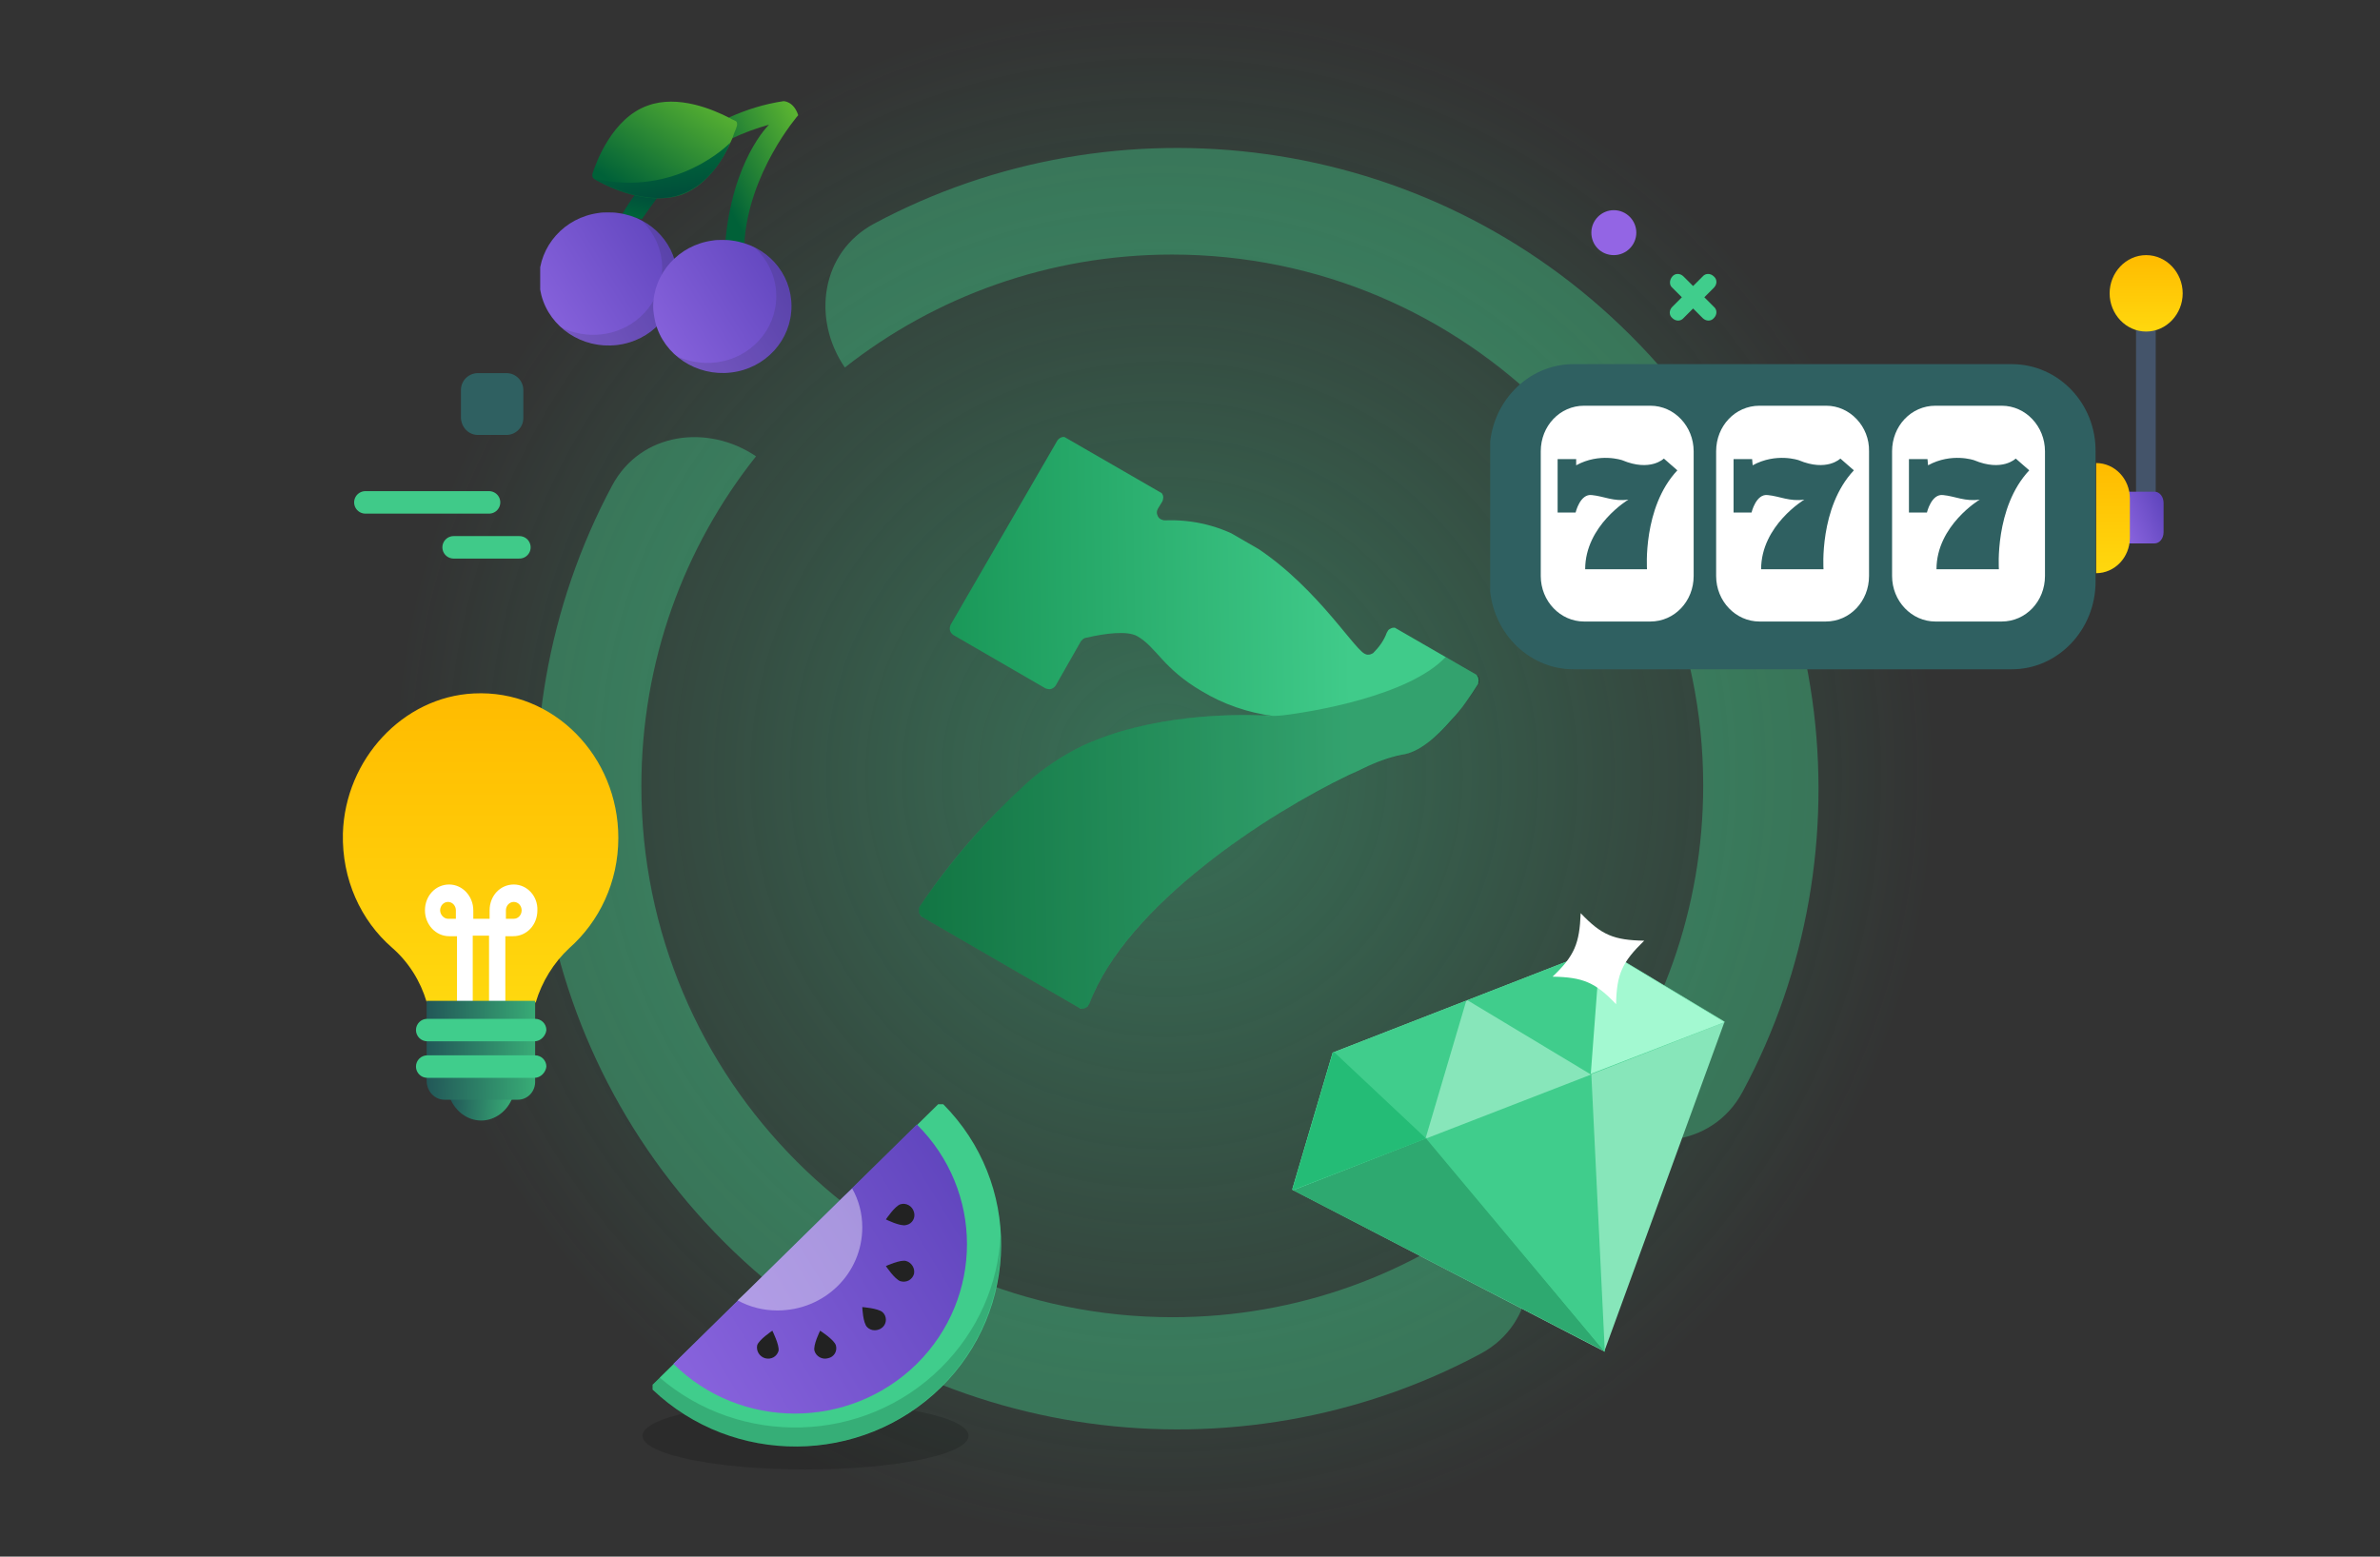 <?xml version="1.0" encoding="utf-8"?>
<!-- Generator: Adobe Illustrator 28.0.0, SVG Export Plug-In . SVG Version: 6.00 Build 0)  -->
<svg version="1.1" id="Livello_1" xmlns="http://www.w3.org/2000/svg" xmlns:xlink="http://www.w3.org/1999/xlink" x="0px" y="0px"
	 viewBox="0 0 423.4 277" style="enable-background:new 0 0 423.4 277;" xml:space="preserve">
<rect x="0" y="0" width="423.4" height="277" fill="#333333" stroke="none"/>
<style type="text/css">
	.st0{opacity:0.4;enable-background:new    ;}
	.st1{fill:url(#SVGID_1_);}
	.st2{fill-opacity:0.15;}
	.st3{opacity:0.4;fill:#41CB8A;enable-background:new    ;}
	.st4{clip-path:url(#SVGID_00000057133438428693919920000018337378350779384482_);}
	.st5{fill-rule:evenodd;clip-rule:evenodd;fill:#87E6BA;}
	.st6{fill-rule:evenodd;clip-rule:evenodd;fill:#2EA970;}
	.st7{fill-rule:evenodd;clip-rule:evenodd;fill:#40CD8C;}
	.st8{fill-rule:evenodd;clip-rule:evenodd;fill:#A3F9D1;}
	.st9{fill-rule:evenodd;clip-rule:evenodd;fill:#24BC76;}
	.st10{fill:#FFFFFF;}
	.st11{fill:#9365E4;}
	.st12{fill:url(#SVGID_00000077282914715066054420000012836610140497924232_);}
	.st13{fill:url(#SVGID_00000025401052240128885730000005771272390462802339_);}
	.st14{fill:url(#SVGID_00000129893200007812614450000013173751787270871429_);}
	.st15{fill:#40CD8C;}
	.st16{fill:#2F6061;}
	.st17{fill:none;stroke:#40CA89;stroke-width:4;stroke-linecap:round;stroke-miterlimit:10;}
	.st18{clip-path:url(#SVGID_00000157271561713865940560000004491175754722443947_);}
	.st19{fill:#44546A;}
	.st20{fill:url(#SVGID_00000021811501742962963430000003533472260848248720_);}
	.st21{fill:url(#SVGID_00000013908580902023668630000016305849861388796047_);}
	.st22{fill:url(#SVGID_00000151522543138741687480000013148350669870680205_);}
	.st23{clip-path:url(#SVGID_00000068664724492301032870000006090673466589952906_);}
	.st24{fill:url(#SVGID_00000170970773733807594220000011304350230809403272_);}
	.st25{opacity:0.2;enable-background:new    ;}
	.st26{clip-path:url(#SVGID_00000069387569411034985980000005650862481781778079_);}
	.st27{clip-path:url(#SVGID_00000034072271785644177130000006731983451810813871_);}
	.st28{fill:url(#SVGID_00000098904762260411862360000016687397972836278155_);}
	.st29{fill:url(#SVGID_00000094579004000381622270000005296771994384660643_);}
	.st30{fill:url(#SVGID_00000029748462905462821560000011779545527552256916_);}
	.st31{fill:url(#SVGID_00000049182611764284861920000018009034907208496566_);}
	.st32{opacity:0.15;fill:#262C2F;enable-background:new    ;}
	.st33{fill:url(#SVGID_00000083058260993227440490000009266300221265854395_);}
	.st34{fill:url(#SVGID_00000119812135185853586680000017383951511715761078_);}
	.st35{clip-path:url(#SVGID_00000107584728428719939280000014693528821871629496_);}
	.st36{fill:url(#SVGID_00000132083329926727502730000009102908971159836554_);}
	.st37{fill:#222222;}
	.st38{fill:#FFFFFF;fill-opacity:0.4;}
</style>
<g class="st0">
	
		<radialGradient id="SVGID_1_" cx="207.1" cy="140.1" r="137.553" gradientTransform="matrix(1 0 0 -1 0 278)" gradientUnits="userSpaceOnUse">
		<stop  offset="0" style="stop-color:#40CD8C"/>
		<stop  offset="1" style="stop-color:#40CD8C;stop-opacity:0"/>
	</radialGradient>
	<ellipse class="st1" cx="207.1" cy="137.9" rx="136.6" ry="138.5"/>
</g>
<ellipse class="st2" cx="143.3" cy="255.5" rx="29" ry="6"/>
<g>
	<path class="st3" d="M208.6,234.4c-52.2,0-94.5-42.3-94.5-94.5c0-22.2,7.6-42.6,20.4-58.7c-8.6-5.8-20.5-4.3-25.6,5.2
		c-23.1,43.2-16.5,98.2,19.9,134.6s91.5,43,134.6,19.9c10.1-5.4,11.2-18.5,4-27.2C251.3,226.7,230.8,234.4,208.6,234.4z"/>
	<path class="st3" d="M290.1,59.7c-36.4-36.4-91.5-43-134.6-19.9c-9.5,5.1-11.1,17-5.2,25.6c16-12.6,36.3-20.1,58.2-20.1
		c52.2,0,94.5,42.3,94.5,94.5c0,22.1-7.6,42.3-20.2,58.4c8.6,7.3,21.8,6.2,27.2-3.9C333.2,151.2,326.5,96.1,290.1,59.7z"/>
</g>
<g>
	<g>
		<defs>
			
				<rect id="SVGID_00000007407603609098017940000010979964377348227775_" x="232" y="175.6" transform="matrix(0.932 -0.363 0.363 0.932 -57.329 113.503)" width="82.5" height="67.3"/>
		</defs>
		<clipPath id="SVGID_00000070832723861625066750000002009991808110549674_">
			<use xlink:href="#SVGID_00000007407603609098017940000010979964377348227775_"  style="overflow:visible;"/>
		</clipPath>
		<g style="clip-path:url(#SVGID_00000070832723861625066750000002009991808110549674_);">
			<path class="st5" d="M285.4,240.5l21.4-58.7l-22.1-13.3L237.2,187l-7.3,24.7L285.4,240.5z"/>
			<path class="st6" d="M230,211.8l55.5,28.7l-31.7-38L230,211.8z"/>
			<path class="st7" d="M306.8,181.9l-22.1-13.3l-23.8,9.3l-7.3,24.7l-23.8,9.3l7.3-24.7l23.8-9.3l22.1,13.3L306.8,181.9z"/>
			<path class="st8" d="M306.8,181.9l-22.1-13.3l-1.7,22.5L306.8,181.9z"/>
			<path class="st9" d="M253.7,202.6l-16.5-15.5l-7.3,24.7L253.7,202.6z"/>
			<path class="st7" d="M253.7,202.6l29.4-11.4l2.4,49.4L253.7,202.6z"/>
		</g>
	</g>
</g>
<path class="st10" d="M287.5,178.7c-3.7-3.9-5.9-4.8-11.3-4.9c3.9-3.7,4.8-5.9,5-11.3c3.7,3.9,5.9,4.8,11.3,4.9
	C288.6,171.2,287.6,173.3,287.5,178.7z"/>
<path class="st7" d="M299.5,49.2c-0.6-0.6-1.5-0.6-2,0s-0.6,1.5,0,2l1.7,1.7l-1.7,1.7c-0.6,0.6-0.6,1.5,0,2c0.6,0.6,1.5,0.6,2,0
	l1.7-1.7l1.7,1.7c0.6,0.6,1.5,0.6,2,0c0.6-0.6,0.6-1.5,0-2l-1.7-1.7l1.7-1.7c0.6-0.6,0.6-1.5,0-2c-0.6-0.6-1.5-0.6-2,0l-1.7,1.7
	L299.5,49.2z"/>
<path class="st11" d="M287.1,45.4c2.2,0,4-1.8,4-4s-1.8-4-4-4s-4,1.8-4,4S284.8,45.4,287.1,45.4z"/>
<linearGradient id="SVGID_00000104695243524395804480000013225274504212119731_" gradientUnits="userSpaceOnUse" x1="85.496" y1="852.839" x2="85.496" y2="907.799" gradientTransform="matrix(1 0 0 1 0 -729.468)">
	<stop  offset="0" style="stop-color:#FFBB00"/>
	<stop  offset="1" style="stop-color:#FFD80E"/>
</linearGradient>
<path style="fill:url(#SVGID_00000104695243524395804480000013225274504212119731_);" d="M95.3,178.4c1.1-3.7,3.2-7.1,6-9.7
	c5.3-4.7,8.7-11.7,8.7-19.6c0-14.5-11.5-26.4-25.7-25.7C71.7,124,61.4,135.1,61,148.3c-0.2,8.2,3.2,15.5,8.7,20.3
	c3,2.6,5.1,6,6.2,9.7L95.3,178.4L95.3,178.4z"/>
<path class="st10" d="M91.4,157.4c-2.4,0-4.3,2-4.3,4.6v1.5h-2.9V162c0-2.5-1.9-4.6-4.3-4.6s-4.3,2-4.3,4.6c0,2.5,1.9,4.6,4.3,4.6
	h1.4v13.7c0,0.8,0.6,1.5,1.4,1.5h5.8c0.8,0,1.4-0.7,1.4-1.5v-13.7h1.4c2.4,0,4.3-2,4.3-4.6C95.7,159.5,93.8,157.4,91.4,157.4z
	 M78.3,162c0-0.8,0.6-1.5,1.4-1.5s1.4,0.7,1.4,1.5v1.5h-1.4C79,163.5,78.3,162.8,78.3,162z M87,178.7h-2.9v-12.2H87V178.7z
	 M91.4,163.5H90V162c0-0.8,0.6-1.5,1.4-1.5s1.4,0.7,1.4,1.5C92.8,162.8,92.2,163.5,91.4,163.5z"/>
<linearGradient id="SVGID_00000102533307741688114360000003426579884213125776_" gradientUnits="userSpaceOnUse" x1="80.018" y1="926.468" x2="91.043" y2="927.069" gradientTransform="matrix(1 0 0 1 0 -729.468)">
	<stop  offset="0" style="stop-color:#225758"/>
	<stop  offset="1" style="stop-color:#38AC76"/>
</linearGradient>
<path style="fill:url(#SVGID_00000102533307741688114360000003426579884213125776_);" d="M80.1,195.5c0.9,2.2,3,3.9,5.5,3.9
	s4.6-1.7,5.5-3.9H80.1L80.1,195.5z"/>
<linearGradient id="SVGID_00000160185961875387312920000000670191098644889736_" gradientUnits="userSpaceOnUse" x1="75.889" y1="916.128" x2="95.32" y2="916.543" gradientTransform="matrix(1 0 0 1 0 -729.468)">
	<stop  offset="0" style="stop-color:#225758"/>
	<stop  offset="1" style="stop-color:#38AC76"/>
</linearGradient>
<path style="fill:url(#SVGID_00000160185961875387312920000000670191098644889736_);" d="M92.1,195.7h-13c-1.8,0-3.2-1.5-3.2-3.4
	v-14.2h19.3v14.2C95.3,194.2,93.9,195.7,92.1,195.7z"/>
<path class="st15" d="M95.1,185.3H76c-1.1,0-2-0.9-2-2s0.9-2,2-2h19.2c1.1,0,2,0.9,2,2C97.1,184.3,96.2,185.3,95.1,185.3z"/>
<path class="st15" d="M95.1,191.8H76c-1.1,0-2-0.9-2-2s0.9-2,2-2h19.2c1.1,0,2,0.9,2,2C97.1,190.8,96.2,191.8,95.1,191.8z"/>
<path class="st16" d="M85,77.4h5.1c1.6,0,3-1.3,3-3v-5c0-1.6-1.3-3-3-3H85c-1.6,0-3,1.3-3,3v5C82.1,76.1,83.4,77.4,85,77.4z"/>
<path class="st17" d="M87,89.4H65"/>
<path class="st17" d="M92.4,97.4H80.7"/>
<g>
	<g>
		<defs>
			<rect id="SVGID_00000020367249975389967670000014565862165379848591_" x="265.1" y="45.4" width="123.2" height="74.7"/>
		</defs>
		<clipPath id="SVGID_00000014617935942499375320000016981195808815685022_">
			<use xlink:href="#SVGID_00000020367249975389967670000014565862165379848591_"  style="overflow:visible;"/>
		</clipPath>
		<g style="clip-path:url(#SVGID_00000014617935942499375320000016981195808815685022_);">
			<path class="st19" d="M380,57.6h3.5v30.1H380V57.6z"/>
			
				<linearGradient id="SVGID_00000093137632818135551550000000409420382292647575_" gradientUnits="userSpaceOnUse" x1="381.8" y1="774.868" x2="381.8" y2="788.468" gradientTransform="matrix(1 0 0 1 0 -729.468)">
				<stop  offset="0" style="stop-color:#FFBB00"/>
				<stop  offset="1" style="stop-color:#FFD80E"/>
			</linearGradient>
			<path style="fill:url(#SVGID_00000093137632818135551550000000409420382292647575_);" d="M388.3,52.2c0,3.7-2.9,6.8-6.5,6.8
				s-6.5-3.1-6.5-6.8s2.9-6.8,6.5-6.8S388.3,48.5,388.3,52.2z"/>
			
				<linearGradient id="SVGID_00000062163572553303313530000000481271774473686172_" gradientUnits="userSpaceOnUse" x1="385.928" y1="819.507" x2="377.174" y2="823.194" gradientTransform="matrix(1 0 0 1 0 -729.468)">
				<stop  offset="0" style="stop-color:#5D43BB"/>
				<stop  offset="1" style="stop-color:#8B65DF"/>
			</linearGradient>
			<path style="fill:url(#SVGID_00000062163572553303313530000000481271774473686172_);" d="M384.9,89.5v5.2c0,1.1-0.7,2-1.6,2h-4.8
				v-9.2h4.8C384.2,87.5,384.9,88.4,384.9,89.5L384.9,89.5z"/>
			
				<linearGradient id="SVGID_00000114770207393751270310000015242078700414811311_" gradientUnits="userSpaceOnUse" x1="375.9" y1="811.825" x2="375.9" y2="831.425" gradientTransform="matrix(1 0 0 1 0 -729.468)">
				<stop  offset="0" style="stop-color:#FFBB00"/>
				<stop  offset="1" style="stop-color:#FFD80E"/>
			</linearGradient>
			<path style="fill:url(#SVGID_00000114770207393751270310000015242078700414811311_);" d="M378.9,88.7v7c0,3.5-2.7,6.3-6,6.3V82.4
				C376.2,82.4,378.9,85.2,378.9,88.7L378.9,88.7z"/>
			<path class="st16" d="M357.9,64.8h-78c-8.2,0-14.9,7-14.9,15.6v23.1c0,8.6,6.7,15.6,14.9,15.6h78c8.2,0,14.9-7,14.9-15.6V80.4
				C372.9,71.8,366.2,64.8,357.9,64.8L357.9,64.8z"/>
			<path class="st10" d="M293.6,72.2h-11.8c-4.3,0-7.7,3.6-7.7,8.1v22.2c0,4.5,3.5,8.1,7.7,8.1h11.8c4.3,0,7.7-3.6,7.7-8.1V80.3
				C301.3,75.9,297.9,72.2,293.6,72.2z"/>
			<path class="st16" d="M280.4,81.7h-3.3v9.5h3.2c0,0,0.8-3.4,2.9-3.1c2.1,0.2,3.9,1.2,6.5,0.8c0,0-7.7,4.6-7.7,12.4h11
				c0,0-0.8-11,5.4-17.6l-2.4-2.1c0,0-2.4,2.4-7.4,0.3c0,0-4-1.4-8.2,0.9V81.7L280.4,81.7z"/>
			<path class="st10" d="M324.9,72.2H313c-4.3,0-7.7,3.6-7.7,8.1v22.2c0,4.5,3.5,8.1,7.7,8.1h11.8c4.3,0,7.7-3.6,7.7-8.1V80.3
				C332.6,75.9,329.1,72.2,324.9,72.2z"/>
			<path class="st16" d="M311.7,81.7h-3.3v9.5h3.2c0,0,0.8-3.4,2.9-3.1c2.1,0.2,3.9,1.2,6.5,0.8c0,0-7.7,4.6-7.7,12.4h11.1
				c0,0-0.8-11,5.4-17.6l-2.4-2.1c0,0-2.4,2.4-7.4,0.3c0,0-4-1.4-8.2,0.9L311.7,81.7L311.7,81.7z"/>
			<path class="st10" d="M356.1,72.2h-11.8c-4.3,0-7.7,3.6-7.7,8.1v22.2c0,4.5,3.5,8.1,7.7,8.1h11.8c4.3,0,7.7-3.6,7.7-8.1V80.3
				C363.8,75.9,360.4,72.2,356.1,72.2L356.1,72.2z"/>
			<path class="st16" d="M342.9,81.7h-3.3v9.5h3.2c0,0,0.8-3.4,2.9-3.1c2.1,0.2,3.9,1.2,6.5,0.8c0,0-7.7,4.6-7.7,12.4h11.1
				c0,0-0.8-11,5.4-17.6l-2.4-2.1c0,0-2.4,2.4-7.4,0.3c0,0-4-1.4-8.2,0.9L342.9,81.7L342.9,81.7z"/>
		</g>
	</g>
</g>
<g>
	<g>
		<defs>
			
				<rect id="SVGID_00000132076226476177321830000009702287300215223486_" x="161.1" y="93.2" transform="matrix(0.5 -0.866 0.866 0.5 -15.983 245.336)" width="86.7" height="86.7"/>
		</defs>
		<clipPath id="SVGID_00000134249371323065438420000010878699720529061013_">
			<use xlink:href="#SVGID_00000132076226476177321830000009702287300215223486_"  style="overflow:visible;"/>
		</clipPath>
		<g style="clip-path:url(#SVGID_00000134249371323065438420000010878699720529061013_);">
			
				<linearGradient id="SVGID_00000035502057316916283820000015952899874717391789_" gradientUnits="userSpaceOnUse" x1="263.699" y1="856.787" x2="144.829" y2="858.925" gradientTransform="matrix(1 0 0 1 0 -729.468)">
				<stop  offset="0.195" style="stop-color:#40CB8A"/>
				<stop  offset="0.886" style="stop-color:#149051"/>
			</linearGradient>
			<path style="fill:url(#SVGID_00000035502057316916283820000015952899874717391789_);" d="M262.9,121.8c-1.4,2.2-2.9,4.4-4.7,6.3
				c-2.6,3-5.7,5.8-8.8,6.2c-2.3,0.5-4.6,1.3-6.8,2.4c-0.8,0.4-1.7,0.8-2.6,1.2c-14.4,6.9-39.5,23-46.2,40.7
				c-0.1,0.2-0.2,0.3-0.3,0.5c-0.1,0.1-0.3,0.2-0.5,0.3s-0.4,0.1-0.6,0.1c-0.2,0-0.4-0.1-0.5-0.2l-27.8-16.1
				c-0.2-0.1-0.3-0.2-0.4-0.4c-0.1-0.1-0.2-0.3-0.2-0.5s0-0.4,0-0.6s0.1-0.4,0.2-0.5c5.4-8,11.7-15.2,18.8-21.7
				c3-2.7,6.4-5,10.1-6.8c12-5.6,26.7-5.6,32.1-5.4l0,0c0.8,0,1.3,0.1,1.7,0.1c-4.5-0.6-8.8-2.1-12.6-4.4c-7-4.1-8-7.8-11.5-9.8
				c-1.8-1-5.7-0.5-9.1,0.3c-0.2,0-0.3,0.1-0.5,0.2c-0.1,0.1-0.3,0.3-0.4,0.4l-4.5,7.9c-0.2,0.3-0.5,0.5-0.8,0.6s-0.7,0-1-0.1
				l-16.4-9.5c-0.3-0.2-0.5-0.5-0.6-0.8s0-0.7,0.1-1l19-32.8c0.2-0.3,0.5-0.5,0.8-0.6s0.7,0,1,0.1l16.4,9.5c0.3,0.2,0.5,0.5,0.6,0.8
				s0,0.7-0.1,1l-0.8,1.3c-0.1,0.2-0.2,0.4-0.2,0.7c0,0.2,0.1,0.5,0.2,0.7c0.1,0.2,0.3,0.4,0.5,0.5s0.5,0.2,0.7,0.2
				c5-0.2,10,1,14.3,3.6c11.7,6.8,18.9,18.7,21.2,20.1c0.2,0.1,0.4,0.2,0.6,0.2c0.2,0,0.4,0,0.6-0.1c0.2-0.1,0.3-0.1,0.4-0.2
				c1-1,1.9-2.2,2.4-3.6c0.1-0.2,0.2-0.3,0.3-0.5c0.1-0.1,0.3-0.2,0.5-0.3c0.2-0.1,0.4-0.1,0.6-0.1c0.2,0,0.4,0.1,0.5,0.2l13.8,8
				c0.2,0.1,0.3,0.2,0.4,0.4c0.1,0.1,0.2,0.3,0.2,0.5s0.1,0.4,0,0.5C263,121.5,263,121.7,262.9,121.8z"/>
			<path class="st25" d="M262.4,119.9l-5.2-3c-6.6,7-24,9.8-29,10.4c-0.9,0.1-1.7,0.1-2.6,0.1c-0.5,0-0.9-0.1-0.9-0.1
				c-5.4-0.2-20.2-0.2-32.1,5.4c-3.7,1.8-7.1,4.1-10.1,6.8c-7.1,6.5-13.4,13.8-18.8,21.7c-0.1,0.2-0.2,0.3-0.2,0.5s0,0.4,0,0.6
				c0,0.2,0.1,0.4,0.2,0.5c0.1,0.1,0.3,0.3,0.4,0.4l27.8,16.1c0.2,0.1,0.4,0.2,0.5,0.2c0.2,0,0.4,0,0.6-0.1c0.2-0.1,0.4-0.2,0.5-0.3
				s0.2-0.3,0.3-0.5c7.1-18.9,35.1-35.8,48.9-41.9c2.1-1.1,4.4-1.8,6.8-2.4c3-0.4,6.2-3.2,8.8-6.2c1.7-2,3.3-4.1,4.7-6.3
				c0.1-0.2,0.2-0.3,0.2-0.5s0-0.4,0-0.5c0-0.2-0.1-0.3-0.2-0.5C262.7,120.2,262.6,120,262.4,119.9z"/>
		</g>
	</g>
</g>
<g>
	<g>
		<defs>
			<rect id="SVGID_00000070076525521861319520000003552872071252610218_" x="96.1" y="17.4" width="46" height="49"/>
		</defs>
		<clipPath id="SVGID_00000122685013178222713640000004628828693622337723_">
			<use xlink:href="#SVGID_00000070076525521861319520000003552872071252610218_"  style="overflow:visible;"/>
		</clipPath>
		<g style="clip-path:url(#SVGID_00000122685013178222713640000004628828693622337723_);">
			<g>
				<g>
					<defs>
						<rect id="SVGID_00000041275723395651227980000012881940949111256248_" x="96.1" y="17.9" width="46" height="48.5"/>
					</defs>
					<clipPath id="SVGID_00000173137815547012395020000013067858267146514616_">
						<use xlink:href="#SVGID_00000041275723395651227980000012881940949111256248_"  style="overflow:visible;"/>
					</clipPath>
					<g style="clip-path:url(#SVGID_00000173137815547012395020000013067858267146514616_);">
						
							<linearGradient id="SVGID_00000078757420304563052010000004476767947120973224_" gradientUnits="userSpaceOnUse" x1="113.253" y1="768.532" x2="115.309" y2="759.646" gradientTransform="matrix(1 0 0 1 0 -729.468)">
							<stop  offset="0" style="stop-color:#00643A"/>
							<stop  offset="1" style="stop-color:#003C3A"/>
						</linearGradient>
						<path style="fill:url(#SVGID_00000078757420304563052010000004476767947120973224_);" d="M110.6,38.3c0.7-1.3,1.5-2.5,2.4-3.7
							l4,0.5c-1,1.3-1.9,2.6-2.8,3.9L110.6,38.3z"/>
						
							<linearGradient id="SVGID_00000075162365927414440340000001061224513988886422_" gradientUnits="userSpaceOnUse" x1="124.825" y1="764.928" x2="151.551" y2="750.931" gradientTransform="matrix(1 0 0 1 0 -729.468)">
							<stop  offset="0.12" style="stop-color:#006138"/>
							<stop  offset="1" style="stop-color:#83D92E"/>
						</linearGradient>
						<path style="fill:url(#SVGID_00000075162365927414440340000001061224513988886422_);" d="M129.7,20.9c3.1-1.4,6.3-2.4,9.7-2.9
							c0,0,1.8,0,2.6,2.5c0,0-8.9,10.2-9.6,23H129c1.2-15,7.8-21.3,7.8-21.3c-2.2,0.6-4.4,1.4-6.5,2.4L129.7,20.9L129.7,20.9z"/>
						
							<linearGradient id="SVGID_00000170995107852776291030000007734931757164914603_" gradientUnits="userSpaceOnUse" x1="110.504" y1="768.05" x2="130.561" y2="737.162" gradientTransform="matrix(1 0 0 1 0 -729.468)">
							<stop  offset="0.12" style="stop-color:#006138"/>
							<stop  offset="1" style="stop-color:#83D92E"/>
						</linearGradient>
						<path style="fill:url(#SVGID_00000170995107852776291030000007734931757164914603_);" d="M131.1,22.4
							c-0.1,0.2-0.1,0.4-0.2,0.6c-0.2,0.4-0.4,1-0.6,1.6c-1.4,3.2-4.2,8.2-8.9,10c-1.4,0.5-2.9,0.7-4.4,0.7c-1.3,0-2.7-0.2-4-0.5
							c-2.5-0.6-5-1.6-7.2-2.9c-0.4-0.2-0.5-0.6-0.4-1c0.7-2.2,3.6-9.9,9.8-12.1c5.4-2,11.7,0.7,14.6,2.2c0.3,0.2,0.6,0.3,0.8,0.4
							c0.1,0,0.1,0.1,0.2,0.1C131.1,21.6,131.2,22,131.1,22.4L131.1,22.4z"/>
						
							<linearGradient id="SVGID_00000104698304908735739010000007683140297285926539_" gradientUnits="userSpaceOnUse" x1="122.46" y1="770.262" x2="94.137" y2="787.845" gradientTransform="matrix(1 0 0 1 0 -729.468)">
							<stop  offset="0" style="stop-color:#5D43BB"/>
							<stop  offset="1" style="stop-color:#8B65DF"/>
						</linearGradient>
						<path style="fill:url(#SVGID_00000104698304908735739010000007683140297285926539_);" d="M120.5,49.6c0,6-4.6,11.1-10.8,11.8
							c-6.1,0.7-11.9-3.1-13.4-8.9c-0.2-0.9-0.4-1.9-0.4-2.8c0-5.9,4.5-11,10.6-11.8c0.5-0.1,1.1-0.1,1.6-0.1c0.6,0,1.2,0,1.8,0.1
							C116.1,38.7,120.5,43.7,120.5,49.6L120.5,49.6z"/>
						<path class="st32" d="M113.9,39c2.4,2.2,3.9,5.3,3.9,8.7c0,6-4.6,11.1-10.8,11.8c-2.5,0.3-5-0.2-7.1-1.2
							c2.6,2.3,6.1,3.5,9.8,3.1c6.1-0.7,10.8-5.8,10.8-11.8C120.5,45.1,117.9,41,113.9,39L113.9,39z"/>
						
							<linearGradient id="SVGID_00000072266630667003331520000015112505101651542929_" gradientUnits="userSpaceOnUse" x1="142.707" y1="775.195" x2="114.384" y2="792.777" gradientTransform="matrix(1 0 0 1 0 -729.468)">
							<stop  offset="0" style="stop-color:#5D43BB"/>
							<stop  offset="1" style="stop-color:#8B65DF"/>
						</linearGradient>
						<path style="fill:url(#SVGID_00000072266630667003331520000015112505101651542929_);" d="M140.8,54.5c0,6-4.6,11.1-10.8,11.8
							c-6.1,0.7-11.9-3.1-13.4-8.9c-0.2-0.9-0.4-1.9-0.4-2.8c0-5.9,4.5-11,10.6-11.8c0.5-0.1,1.1-0.1,1.6-0.1c0.6,0,1.2,0,1.8,0.1
							C136.4,43.6,140.8,48.6,140.8,54.5L140.8,54.5z"/>
						<path class="st32" d="M134.2,44c2.4,2.2,3.9,5.3,3.9,8.7c0,6-4.6,11.1-10.8,11.8c-2.5,0.3-5-0.2-7.1-1.2
							c2.6,2.3,6.1,3.5,9.8,3.1c6.1-0.7,10.8-5.8,10.8-11.8C140.8,50,138.1,46,134.2,44L134.2,44z"/>
						
							<linearGradient id="SVGID_00000122708242563812797260000002571059979500073112_" gradientUnits="userSpaceOnUse" x1="117.691" y1="757.164" x2="119.303" y2="770.585" gradientTransform="matrix(1 0 0 1 0 -729.468)">
							<stop  offset="0" style="stop-color:#00643A"/>
							<stop  offset="1" style="stop-color:#003C3A"/>
						</linearGradient>
						<path style="fill:url(#SVGID_00000122708242563812797260000002571059979500073112_);" d="M105.7,31.8c0,0,7.2,4.3,13.5,3.3
							c7.6-1.2,10.7-9.7,10.7-9.7S120.5,35.2,105.7,31.8z"/>
					</g>
				</g>
			</g>
		</g>
	</g>
</g>
<g>
	<g>
		<defs>
			<rect id="SVGID_00000019665368662645435210000003869322580615715486_" x="116.1" y="196.4" width="62" height="61"/>
		</defs>
		<clipPath id="SVGID_00000116954757169790245780000006352564625997175938_">
			<use xlink:href="#SVGID_00000019665368662645435210000003869322580615715486_"  style="overflow:visible;"/>
		</clipPath>
		<g style="clip-path:url(#SVGID_00000116954757169790245780000006352564625997175938_);">
			<path class="st15" d="M116.1,246.4c0,0.3,0,0.5,0,0.9c14.3,13.6,37.1,13.5,51.3-0.4c14.1-13.9,14.3-36.4,0.4-50.4
				c-0.4,0-0.5,0-0.9,0L116.1,246.4z"/>
			<path class="st2" d="M167.3,243.5c-13.7,13.5-35.6,14-50,1.6l-1.3,1.3c0,0.3,0,0.5,0,0.9c14.3,13.6,37.1,13.5,51.3-0.4
				c7.6-7.5,11.1-17.4,10.7-27.1C177.6,228.4,174,236.9,167.3,243.5L167.3,243.5z"/>
			
				<linearGradient id="SVGID_00000178916463866270634260000012435889831030540430_" gradientUnits="userSpaceOnUse" x1="179.305" y1="941.424" x2="118.428" y2="978.663" gradientTransform="matrix(1 0 0 1 0 -729.468)">
				<stop  offset="0" style="stop-color:#5D43BB"/>
				<stop  offset="1" style="stop-color:#8B65DF"/>
			</linearGradient>
			<path style="fill:url(#SVGID_00000178916463866270634260000012435889831030540430_);" d="M119.8,242.7
				c11.9,11.8,31.3,11.8,43.3,0c11.9-11.8,11.9-30.8,0-42.6L119.8,242.7z"/>
			<path class="st37" d="M157,233.5c0.8,0.7,0.8,2,0,2.7s-2,0.7-2.7,0c-0.8-0.7-0.9-3.6-0.9-3.6S156.2,232.8,157,233.5z"/>
			<path class="st37" d="M161.2,224.4c1,0.3,1.6,1.3,1.4,2.3c-0.3,1-1.3,1.6-2.4,1.3c-1-0.3-2.6-2.7-2.6-2.7
				S160.2,224.1,161.2,224.4L161.2,224.4z"/>
			<path class="st37" d="M160.2,214.3c1-0.3,2.1,0.3,2.4,1.4c0.3,1-0.3,2.1-1.4,2.3c-1,0.3-3.6-1-3.6-1S159.2,214.6,160.2,214.3
				L160.2,214.3z"/>
			<path class="st37" d="M138.5,240.4c-0.3,1-1.3,1.6-2.4,1.3c-1-0.3-1.6-1.3-1.4-2.3c0.3-1,2.7-2.6,2.7-2.6
				S138.7,239.4,138.5,240.4L138.5,240.4z"/>
			<path class="st37" d="M148.7,239.4c0.3,1-0.3,2.1-1.4,2.3c-1,0.3-2.1-0.3-2.4-1.3c-0.3-1,1-3.6,1-3.6S148.4,238.4,148.7,239.4
				L148.7,239.4z"/>
			<path class="st38" d="M153.4,218.4c0,8.2-6.7,14.8-15.1,14.8c-2.5,0-4.9-0.6-7.1-1.8l1.6-1.5L150,213l1.6-1.5
				C152.8,213.6,153.4,216,153.4,218.4L153.4,218.4z"/>
		</g>
	</g>
</g>
</svg>

